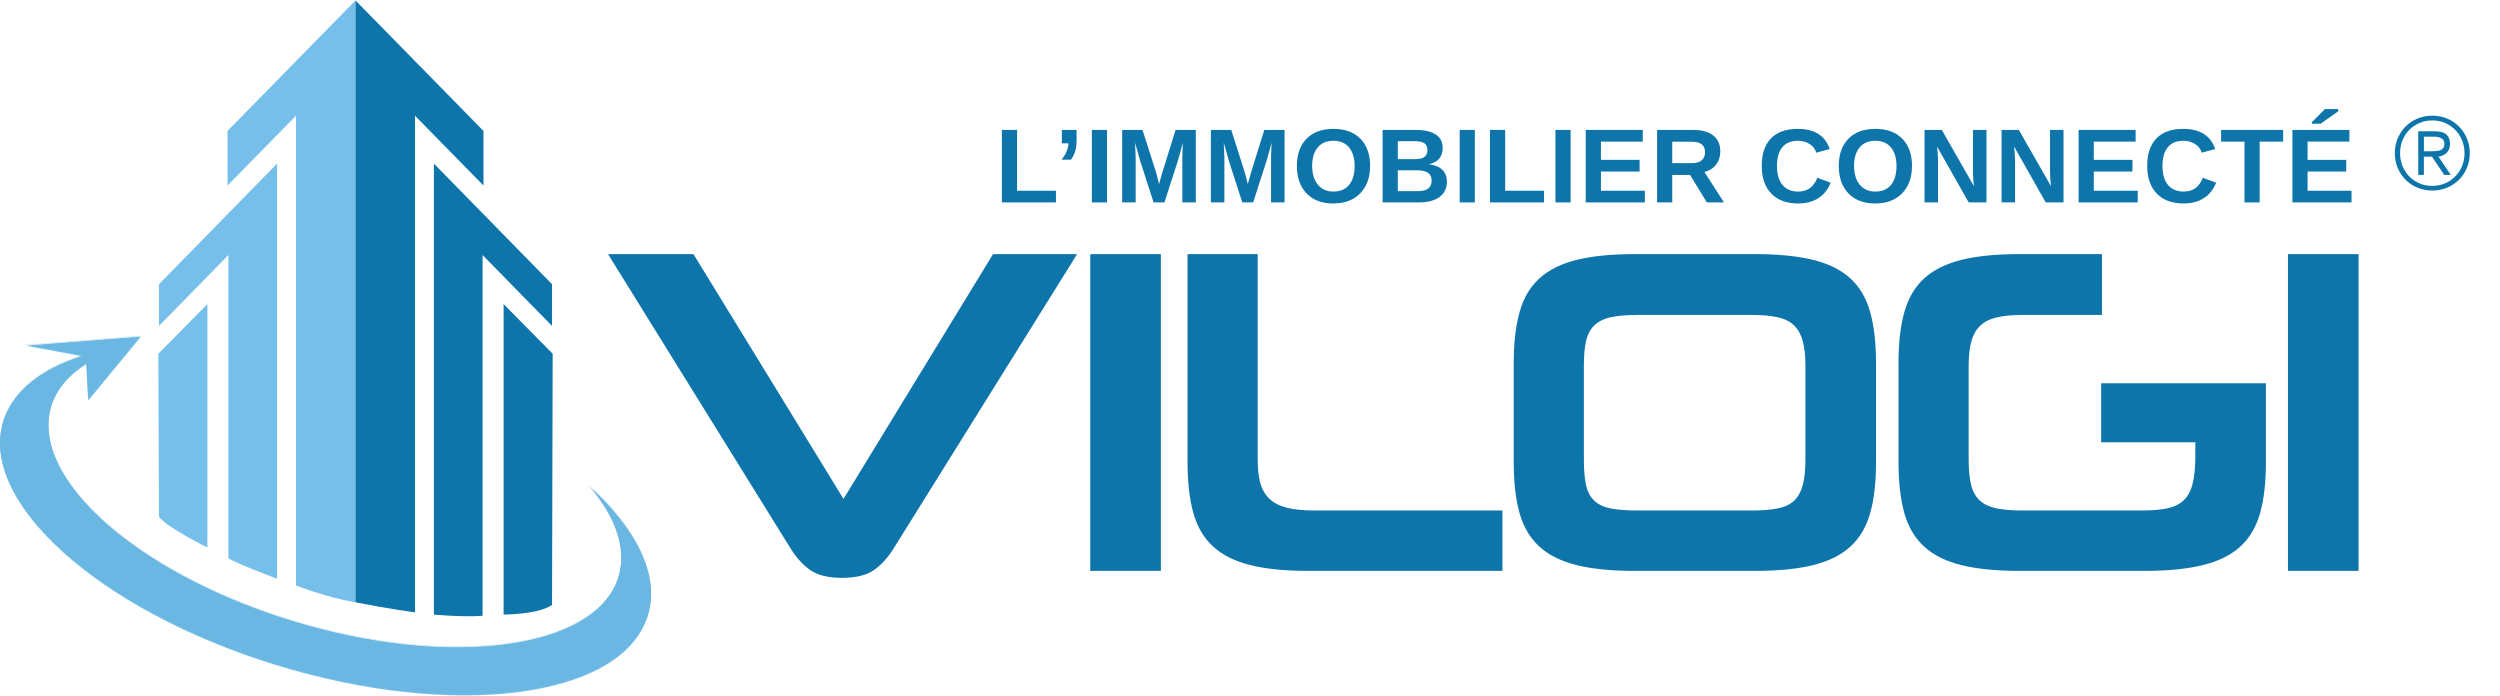 <?xml version="1.0" encoding="UTF-8" standalone="no"?>
<!DOCTYPE svg PUBLIC "-//W3C//DTD SVG 1.1//EN" "http://www.w3.org/Graphics/SVG/1.1/DTD/svg11.dtd">
<svg width="100%" height="100%" viewBox="0 0 3730 1038" version="1.1" xmlns="http://www.w3.org/2000/svg" xmlns:xlink="http://www.w3.org/1999/xlink" xml:space="preserve" xmlns:serif="http://www.serif.com/" style="fill-rule:evenodd;clip-rule:evenodd;stroke-linejoin:round;stroke-miterlimit:2;">
    <g transform="matrix(4.167,0,0,4.167,0,0)">
        <path d="M819.207,90.987L844.485,90.987L844.485,204.406L819.207,204.406L819.207,90.987ZM646.435,131.065C646.435,127.516 646.131,124.579 645.52,122.253C644.91,119.921 643.88,118.038 642.443,116.594C641.001,115.157 639.03,114.16 636.537,113.601C634.039,113.048 630.968,112.773 627.307,112.773L586.395,112.773C582.408,112.773 579.16,113.048 576.668,113.601C574.175,114.16 572.205,115.157 570.767,116.594C569.325,118.038 568.353,119.921 567.85,122.253C567.354,124.579 567.106,127.516 567.106,131.065L567.106,164.492C567.106,168.149 567.354,171.169 567.85,173.558C568.353,175.936 569.325,177.824 570.767,179.211C572.205,180.596 574.175,181.537 576.668,182.04C579.16,182.536 582.408,182.784 586.395,182.784L627.307,182.784C630.968,182.784 634.039,182.536 636.537,182.04C639.03,181.537 641.001,180.596 642.443,179.211C643.88,177.824 644.91,175.936 645.52,173.558C646.131,171.169 646.435,168.149 646.435,164.492L646.435,131.065ZM585.232,204.406C576.92,204.406 569.992,203.713 564.448,202.326C558.905,200.941 554.467,198.722 551.141,195.676C547.816,192.624 545.459,188.633 544.072,183.698C542.687,178.765 541.994,172.695 541.994,165.485L541.994,129.901C541.994,122.806 542.687,116.765 544.072,111.775C545.459,106.785 547.816,102.766 551.141,99.716C554.467,96.669 558.905,94.452 564.448,93.065C569.992,91.679 576.92,90.987 585.232,90.987L628.304,90.987C636.729,90.987 643.721,91.679 649.258,93.065C654.802,94.452 659.239,96.669 662.565,99.716C665.89,102.766 668.249,106.785 669.629,111.775C671.021,116.765 671.713,122.806 671.713,129.901L671.713,165.485C671.713,172.695 671.021,178.765 669.629,183.698C668.249,188.633 665.89,192.624 662.565,195.676C659.239,198.722 654.802,200.941 649.258,202.326C643.721,203.713 636.729,204.406 628.304,204.406L585.232,204.406ZM468.44,204.406C460.125,204.406 453.196,203.713 447.651,202.326C442.107,200.941 437.676,198.722 434.351,195.676C431.026,192.624 428.667,188.633 427.282,183.698C425.895,178.765 425.202,172.695 425.202,165.485L425.202,90.987L450.315,90.987L450.315,164.492C450.315,167.818 450.62,170.621 451.225,172.891C451.84,175.16 452.921,177.048 454.473,178.544C456.024,180.037 458.102,181.124 460.71,181.785C463.311,182.453 466.611,182.784 470.602,182.784L537.956,182.784L537.956,204.406L468.44,204.406ZM390.368,90.987L415.646,90.987L415.646,204.406L390.368,204.406L390.368,90.987ZM811.316,137.218L752.31,137.218L752.31,158.343L786.036,158.343L786.036,163.495C786.036,167.486 785.702,170.755 785.039,173.304C784.373,175.855 783.291,177.824 781.797,179.211C780.297,180.596 778.332,181.537 775.892,182.04C773.45,182.536 770.456,182.784 766.908,182.784L724.172,182.784C720.511,182.784 717.434,182.536 714.941,182.04C712.449,181.537 710.452,180.622 708.958,179.293C707.457,177.964 706.403,176.107 705.792,173.723C705.182,171.339 704.877,168.262 704.877,164.492L704.877,131.065C704.877,127.631 705.182,124.746 705.792,122.418C706.403,120.09 707.432,118.203 708.869,116.765C710.313,115.323 712.278,114.299 714.776,113.688C717.268,113.079 720.401,112.773 724.172,112.773L752.609,112.773L752.609,90.987L723.008,90.987C714.693,90.987 707.763,91.679 702.219,93.065C696.676,94.452 692.244,96.669 688.913,99.716C685.588,102.766 683.235,106.785 681.843,111.775C680.458,116.765 679.765,122.806 679.765,129.901L679.765,165.485C679.765,172.695 680.458,178.765 681.843,183.698C683.235,188.633 685.588,192.624 688.913,195.676C692.244,198.722 696.676,200.941 702.219,202.326C707.763,203.713 714.693,204.406 723.008,204.406L767.74,204.406C776.17,204.406 783.183,203.713 788.777,202.326C794.378,200.941 798.838,198.722 802.167,195.676C805.492,192.624 807.845,188.633 809.236,183.698C810.617,178.765 811.316,172.695 811.316,165.485L811.316,137.218ZM320.141,196.089C318.036,199.529 315.652,202.186 312.988,204.07C310.331,205.957 306.503,206.898 301.518,206.898C296.522,206.898 292.7,205.957 290.038,204.07C287.38,202.186 284.996,199.529 282.891,196.089L217.7,90.987L248.299,90.987L302.014,178.625L355.564,90.987L385.662,90.987L320.141,196.089Z" style="fill:rgb(14,117,171);fill-rule:nonzero;"/>
        <path d="M378.084,72.476L378.084,68.288L364.162,68.288L364.162,46.519L358.729,46.519L358.729,72.476L378.084,72.476Z" style="fill:rgb(14,117,171);fill-rule:nonzero;"/>
        <path d="M385.472,46.519L380.19,46.519L380.19,51.311L382.53,51.311C382.53,53.159 381.737,55.083 380.115,57.158L383.473,57.158C384.19,56.14 384.718,55.083 385.02,53.989C385.322,52.895 385.472,51.575 385.472,50.103L385.472,46.519Z" style="fill:rgb(14,117,171);fill-rule:nonzero;"/>
        <rect x="390.937" y="46.519" width="5.433" height="25.957" style="fill:rgb(14,117,171);fill-rule:nonzero;"/>
        <path d="M428.167,72.476L428.167,46.519L420.924,46.519L416.17,61.761L415,65.912L414.132,62.44L413.717,61.045L409.077,46.519L401.795,46.519L401.795,72.476L406.625,72.476L406.625,56.743C406.625,55.838 406.549,53.952 406.398,51.084L408.36,57.989L413.038,72.476L416.924,72.476L421.603,57.989C422.018,56.706 422.659,54.404 423.527,51.084C423.414,53.801 423.376,55.31 423.338,55.687L423.338,72.476L428.167,72.476Z" style="fill:rgb(14,117,171);fill-rule:nonzero;"/>
        <path d="M459.935,72.476L459.935,46.519L452.691,46.519L447.937,61.761L446.768,65.912L445.9,62.44L445.485,61.045L440.844,46.519L433.563,46.519L433.563,72.476L438.392,72.476L438.392,56.743C438.392,55.838 438.317,53.952 438.166,51.084L440.128,57.989L444.806,72.476L448.692,72.476L453.37,57.989C453.785,56.706 454.427,54.404 455.294,51.084C455.181,53.801 455.143,55.31 455.106,55.687L455.106,72.476L459.935,72.476Z" style="fill:rgb(14,117,171);fill-rule:nonzero;"/>
        <path d="M487.099,49.688C484.798,47.311 481.553,46.142 477.441,46.142C473.329,46.142 470.122,47.311 467.82,49.651C465.519,51.99 464.349,55.234 464.349,59.384C464.349,63.572 465.519,66.855 467.82,69.269C470.122,71.646 473.329,72.854 477.403,72.854C480.082,72.854 482.383,72.325 484.383,71.231C486.383,70.137 487.892,68.553 488.986,66.515C490.042,64.478 490.57,62.101 490.57,59.384C490.57,55.272 489.401,52.027 487.099,49.688ZM483.063,66.176C481.742,67.798 479.856,68.59 477.403,68.59C475.064,68.59 473.216,67.76 471.857,66.138C470.499,64.478 469.82,62.252 469.82,59.384C469.82,56.555 470.499,54.367 471.82,52.782C473.14,51.197 475.026,50.405 477.441,50.405C479.856,50.405 481.704,51.197 483.025,52.782C484.345,54.404 485.024,56.593 485.024,59.384C485.024,62.327 484.383,64.591 483.063,66.176Z" style="fill:rgb(14,117,171);fill-rule:nonzero;"/>
        <path d="M516.408,60.78C515.314,59.724 513.692,59.045 511.617,58.819C513.277,58.441 514.522,57.762 515.352,56.743C516.144,55.725 516.559,54.517 516.559,53.046C516.559,50.896 515.767,49.273 514.107,48.179C512.485,47.085 510.108,46.519 506.939,46.519L495.054,46.519L495.054,72.476L508.033,72.476C511.164,72.476 513.617,71.835 515.39,70.552C517.163,69.232 518.069,67.421 518.069,65.044C518.069,63.271 517.503,61.875 516.408,60.78ZM510.032,56.178C509.353,56.706 508.259,56.97 506.712,56.97L500.487,56.97L500.487,50.556L506.675,50.556C508.146,50.556 509.24,50.782 509.995,51.273C510.712,51.763 511.089,52.593 511.089,53.763C511.089,54.819 510.749,55.649 510.032,56.178ZM511.391,67.496C510.598,68.138 509.316,68.439 507.58,68.439L500.487,68.439L500.487,60.969L507.354,60.969C510.862,60.969 512.598,62.176 512.598,64.629C512.598,65.912 512.183,66.855 511.391,67.496Z" style="fill:rgb(14,117,171);fill-rule:nonzero;"/>
        <rect x="522.64" y="46.519" width="5.433" height="25.957" style="fill:rgb(14,117,171);fill-rule:nonzero;"/>
        <path d="M552.854,72.476L552.854,68.288L538.933,68.288L538.933,46.519L533.5,46.519L533.5,72.476L552.854,72.476Z" style="fill:rgb(14,117,171);fill-rule:nonzero;"/>
        <rect x="556.923" y="46.519" width="5.432" height="25.957" style="fill:rgb(14,117,171);fill-rule:nonzero;"/>
        <path d="M588.949,72.476L588.949,68.288L573.216,68.288L573.216,61.422L587.062,61.422L587.062,57.234L573.216,57.234L573.216,50.707L588.194,50.707L588.194,46.519L567.783,46.519L567.783,72.476L588.949,72.476Z" style="fill:rgb(14,117,171);fill-rule:nonzero;"/>
        <path d="M617.281,72.476L610.263,61.573C611.999,61.158 613.395,60.29 614.413,58.969C615.47,57.649 615.96,56.064 615.96,54.253C615.96,51.763 615.13,49.839 613.432,48.519C611.772,47.198 609.396,46.519 606.302,46.519L593.323,46.519L593.323,72.476L598.756,72.476L598.756,62.629L605.132,62.629L611.131,72.476L617.281,72.476ZM609.32,57.385C608.528,58.064 607.396,58.404 605.849,58.404L598.756,58.404L598.756,50.745L605.698,50.745C608.905,50.745 610.49,51.99 610.49,54.48C610.49,55.725 610.112,56.668 609.32,57.385Z" style="fill:rgb(14,117,171);fill-rule:nonzero;"/>
        <path d="M638.221,66.213C636.9,64.666 636.259,62.365 636.259,59.384C636.259,56.442 636.9,54.216 638.183,52.707C639.428,51.16 641.315,50.405 643.767,50.405C645.351,50.405 646.747,50.782 647.955,51.575C649.124,52.329 649.917,53.348 650.332,54.668L655.123,53.348C654.331,51.009 653.01,49.198 651.086,47.99C649.162,46.745 646.672,46.142 643.654,46.142C639.466,46.142 636.297,47.274 634.071,49.575C631.883,51.839 630.788,55.121 630.788,59.384C630.788,63.648 631.92,66.93 634.222,69.307C636.485,71.684 639.692,72.854 643.88,72.854C646.634,72.854 649.011,72.25 650.973,71.005C652.935,69.798 654.444,67.949 655.463,65.421L650.709,63.648C649.426,66.93 647.162,68.59 643.88,68.59C641.428,68.59 639.541,67.798 638.221,66.213Z" style="fill:rgb(14,117,171);fill-rule:nonzero;"/>
        <path d="M681.124,49.688C678.823,47.311 675.578,46.142 671.466,46.142C667.354,46.142 664.147,47.311 661.845,49.651C659.544,51.99 658.374,55.234 658.374,59.384C658.374,63.572 659.544,66.855 661.845,69.269C664.147,71.646 667.354,72.854 671.428,72.854C674.107,72.854 676.408,72.325 678.408,71.231C680.408,70.137 681.917,68.553 683.011,66.515C684.067,64.478 684.595,62.101 684.595,59.384C684.595,55.272 683.426,52.027 681.124,49.688ZM677.088,66.176C675.767,67.798 673.881,68.59 671.428,68.59C669.089,68.59 667.241,67.76 665.882,66.138C664.524,64.478 663.845,62.252 663.845,59.384C663.845,56.555 664.524,54.367 665.845,52.782C667.165,51.197 669.051,50.405 671.466,50.405C673.881,50.405 675.729,51.197 677.05,52.782C678.37,54.404 679.049,56.593 679.049,59.384C679.049,62.327 678.408,64.591 677.088,66.176Z" style="fill:rgb(14,117,171);fill-rule:nonzero;"/>
        <path d="M711.263,72.476L711.263,46.519L706.433,46.519L706.433,61.61C706.433,63.12 706.546,64.817 706.773,66.666L695.266,46.519L689.078,46.519L689.078,72.476L693.908,72.476L693.908,57.158C693.908,55.989 693.794,54.442 693.568,52.48L704.886,72.476L711.263,72.476Z" style="fill:rgb(14,117,171);fill-rule:nonzero;"/>
        <path d="M738.848,72.476L738.848,46.519L734.019,46.519L734.019,61.61C734.019,63.12 734.132,64.817 734.359,66.666L722.852,46.519L716.664,46.519L716.664,72.476L721.493,72.476L721.493,57.158C721.493,55.989 721.38,54.442 721.154,52.48L732.472,72.476L738.848,72.476Z" style="fill:rgb(14,117,171);fill-rule:nonzero;"/>
        <path d="M765.416,72.476L765.416,68.288L749.683,68.288L749.683,61.422L763.529,61.422L763.529,57.234L749.683,57.234L749.683,50.707L764.661,50.707L764.661,46.519L744.25,46.519L744.25,72.476L765.416,72.476Z" style="fill:rgb(14,117,171);fill-rule:nonzero;"/>
        <path d="M776.243,66.213C774.922,64.666 774.281,62.365 774.281,59.384C774.281,56.442 774.922,54.216 776.205,52.707C777.45,51.16 779.337,50.405 781.789,50.405C783.373,50.405 784.769,50.782 785.977,51.575C787.146,52.329 787.939,53.348 788.354,54.668L793.145,53.348C792.353,51.009 791.032,49.198 789.108,47.99C787.184,46.745 784.694,46.142 781.676,46.142C777.488,46.142 774.319,47.274 772.093,49.575C769.905,51.839 768.81,55.121 768.81,59.384C768.81,63.648 769.942,66.93 772.244,69.307C774.507,71.684 777.714,72.854 781.902,72.854C784.656,72.854 787.033,72.25 788.995,71.005C790.957,69.798 792.466,67.949 793.485,65.421L788.731,63.648C787.448,66.93 785.184,68.59 781.902,68.59C779.45,68.59 777.563,67.798 776.243,66.213Z" style="fill:rgb(14,117,171);fill-rule:nonzero;"/>
        <path d="M817.486,50.707L817.486,46.519L795.265,46.519L795.265,50.707L803.64,50.707L803.64,72.476L809.073,72.476L809.073,50.707L817.486,50.707Z" style="fill:rgb(14,117,171);fill-rule:nonzero;"/>
        <path d="M841.966,72.476L841.966,68.288L826.233,68.288L826.233,61.422L840.079,61.422L840.079,57.234L826.233,57.234L826.233,50.707L841.211,50.707L841.211,46.519L820.8,46.519L820.8,72.476L841.966,72.476ZM830.911,44.293L837.212,39.841L837.212,39.049L832.458,39.049L827.78,43.727L827.78,44.293L830.911,44.293Z" style="fill:rgb(14,117,171);fill-rule:nonzero;"/>
        <path d="M883.282,49.571C882.6,47.944 881.647,46.505 880.449,45.296C879.252,44.086 877.82,43.128 876.193,42.445C874.564,41.763 872.781,41.418 870.888,41.418C868.996,41.418 867.211,41.763 865.583,42.445C863.956,43.128 862.524,44.086 861.326,45.296C860.13,46.505 859.177,47.944 858.495,49.571C857.812,51.199 857.466,52.972 857.466,54.839C857.466,56.731 857.812,58.511 858.495,60.126C859.177,61.742 860.13,63.169 861.326,64.366C862.523,65.562 863.954,66.515 865.583,67.197C867.211,67.879 868.995,68.224 870.888,68.224C872.781,68.224 874.566,67.879 876.193,67.197C877.821,66.515 879.254,65.562 880.451,64.366C881.647,63.169 882.6,61.742 883.282,60.126C883.964,58.511 884.311,56.731 884.311,54.839C884.311,52.972 883.964,51.199 883.282,49.571ZM870.888,66.562C869.231,66.562 867.679,66.253 866.276,65.642C864.874,65.034 863.645,64.193 862.62,63.144C861.594,62.094 860.784,60.846 860.211,59.431C859.639,58.019 859.348,56.473 859.348,54.839C859.348,53.207 859.639,51.661 860.211,50.249C860.784,48.836 861.594,47.585 862.62,46.536C863.645,45.487 864.876,44.645 866.276,44.037C867.679,43.426 869.231,43.117 870.888,43.117C872.52,43.117 874.06,43.426 875.464,44.037C876.865,44.647 878.096,45.487 879.122,46.536C880.146,47.585 880.962,48.834 881.546,50.248C882.132,51.663 882.429,53.207 882.429,54.839C882.429,56.473 882.132,58.019 881.546,59.432C880.962,60.846 880.146,62.094 879.122,63.144C878.096,64.193 876.865,65.034 875.464,65.642C874.062,66.253 872.522,66.562 870.888,66.562Z" style="fill:rgb(14,117,171);fill-rule:nonzero;"/>
        <path d="M874.696,55.618C875.191,55.402 875.628,55.111 876.008,54.743C876.389,54.375 876.687,53.925 876.903,53.391C877.118,52.859 877.227,52.238 877.227,51.527C877.227,50.056 876.802,48.934 875.952,48.159C875.101,47.385 873.746,47.043 871.898,46.998L865.857,46.998L865.857,62.644L867.876,62.644L867.876,56.094L870.783,56.094L875.149,62.644L877.509,62.644L873.116,56.094C873.674,55.993 874.201,55.834 874.696,55.618ZM870.3,54.158L867.876,54.158L867.876,48.934L871.327,48.934C871.834,48.934 872.317,48.968 872.774,49.038C873.23,49.108 873.643,49.243 874.01,49.442C874.378,49.64 874.67,49.903 874.886,50.231C875.101,50.558 875.21,50.991 875.21,51.529C875.21,52.159 875.07,52.657 874.791,53.018C874.511,53.382 874.144,53.646 873.686,53.808C873.23,53.973 872.704,54.071 872.108,54.106C871.512,54.142 870.91,54.158 870.3,54.158Z" style="fill:rgb(14,117,171);fill-rule:nonzero;"/>
        <path d="M210.834,173.907C228.331,189.789 236.671,206.824 231.707,221.251C221.758,250.178 162.138,257.7 98.546,238.059C34.951,218.416 -8.535,179.048 1.419,150.127C6.403,135.636 23.846,126.518 48.009,123.492C32.83,127.291 22.138,134.499 18.596,144.792C9.841,170.241 48.103,204.881 104.053,222.16C159.997,239.441 212.453,232.824 221.206,207.375C224.729,197.131 220.631,185.395 210.834,173.907Z" style="fill:rgb(117,191,234);fill-rule:nonzero;"/>
        <path d="M9.203,123.793L50.455,120.545L31.621,143.396L30.784,127.808L9.203,123.793Z" style="fill:rgb(117,191,234);fill-rule:nonzero;"/>
        <path d="M163.625,231.787C145.696,231.786 125.118,228.667 104.053,222.16C53.338,206.498 17.156,176.57 17.349,152.154C17.541,176.498 53.608,206.187 104.053,221.767C125.118,228.273 145.696,231.392 163.625,231.393C193.312,231.395 215.749,222.848 221.206,206.981C222.025,204.602 222.432,202.143 222.452,199.624C222.473,202.28 222.067,204.872 221.206,207.375C215.749,223.242 193.312,231.788 163.625,231.787ZM233.123,212.467C233.039,200.577 225.422,187.56 212.213,175.178C211.767,174.623 211.307,174.068 210.834,173.513C225.041,186.409 233.21,200.064 233.123,212.467ZM0.001,158.523C-0.019,155.512 0.442,152.572 1.419,149.734C4.926,139.536 14.603,131.999 28.451,127.374L29.216,127.516C14.96,132.118 4.99,139.743 1.419,150.127C0.484,152.842 0.021,155.649 0.001,158.523Z" style="fill:url(#_Linear1);"/>
        <path d="M166.256,248.606C145.875,248.606 122.494,245.062 98.546,237.665C41.192,219.95 0.194,186.193 0.001,158.523C0.021,155.649 0.484,152.842 1.419,150.127C4.99,139.743 14.96,132.118 29.216,127.516L30.698,127.792L30.82,130.057C24.812,133.83 20.581,138.63 18.596,144.399C17.735,146.903 17.328,149.497 17.349,152.154C17.156,176.57 53.338,206.498 104.053,222.16C125.118,228.667 145.696,231.786 163.625,231.787C193.312,231.788 215.749,223.242 221.206,207.375C222.067,204.872 222.473,202.28 222.452,199.624C222.514,191.823 218.862,183.458 212.213,175.178C225.422,187.56 233.039,200.577 233.123,212.467C233.103,215.339 232.64,218.144 231.707,220.857C225.504,238.891 199.994,248.605 166.256,248.606Z" style="fill:url(#_Linear2);"/>
        <path d="M30.698,127.792L29.216,127.516L28.451,127.374C28.697,127.292 28.944,127.21 29.193,127.13L30.677,127.406L30.698,127.792ZM47.888,123.129L47.902,123.112C47.937,123.108 47.974,123.103 48.009,123.099C47.968,123.109 47.929,123.119 47.888,123.129Z" style="fill:url(#_Linear3);"/>
        <path d="M31.514,142.994L30.84,130.438C30.867,130.421 30.896,130.403 30.922,130.386L31.594,142.897L31.514,142.994Z" style="fill:url(#_Linear4);"/>
        <path d="M30.84,130.438L30.82,130.057L30.698,127.792L30.784,127.808L30.922,130.386C30.896,130.403 30.867,130.421 30.84,130.438Z" style="fill:url(#_Linear5);"/>
        <path d="M10.645,123.68L9.096,123.391L50.349,120.144L49.987,120.582L10.645,123.68Z" style="fill:url(#_Linear6);"/>
        <path d="M31.594,142.897L30.922,130.386L30.784,127.808L30.698,127.792L30.677,127.406L29.193,127.13L10.645,123.68L49.987,120.582L47.902,123.112L47.888,123.129L31.594,142.897Z" style="fill:url(#_Linear7);"/>
        <path d="M127.288,0.156L81.466,46.884L81.466,66.427L105.976,41.436L105.976,209.641C105.976,209.641 117.04,213.976 127.288,215.654L127.288,0.156Z" style="fill:rgb(117,191,234);fill-rule:nonzero;"/>
        <path d="M99.215,58.578L99.215,207.238C99.215,207.238 83.837,201.407 81.786,199.87L81.786,91.322L56.921,116.696L56.921,101.765L99.215,58.578Z" style="fill:rgb(117,191,234);fill-rule:nonzero;"/>
        <path d="M74.257,108.878L74.257,196.024C74.257,196.024 59.76,188.881 56.916,185.026L56.689,126.66L74.257,108.878Z" style="fill:rgb(117,191,234);fill-rule:nonzero;"/>
        <path d="M127.288,0.156L173.109,46.884L173.109,66.427L148.6,41.436L148.6,219.253C148.6,219.253 139.777,218.132 127.288,215.654L127.288,0.156Z" style="fill:rgb(14,117,171);fill-rule:nonzero;"/>
        <path d="M155.36,58.578L155.36,220.054C155.36,220.054 165.344,221.016 172.79,220.496L172.79,91.322L197.654,116.696L197.654,101.765L155.36,58.578Z" style="fill:rgb(14,117,171);fill-rule:nonzero;"/>
        <path d="M180.318,108.878L180.318,220.053C180.318,220.053 192.706,220.065 197.659,216.594L197.886,126.66L180.318,108.878Z" style="fill:rgb(14,117,171);fill-rule:nonzero;"/>
    </g>
    <defs>
        <linearGradient id="_Linear1" x1="0" y1="0" x2="1" y2="0" gradientUnits="userSpaceOnUse" gradientTransform="matrix(-95.224,113.484,113.484,95.224,417.438,89.091)"><stop offset="0" style="stop-color:rgb(14,117,171);stop-opacity:1"/><stop offset="0.9" style="stop-color:rgb(190,220,232);stop-opacity:1"/><stop offset="1" style="stop-color:rgb(215,234,241);stop-opacity:1"/></linearGradient>
        <linearGradient id="_Linear2" x1="0" y1="0" x2="1" y2="0" gradientUnits="userSpaceOnUse" gradientTransform="matrix(-95.224,113.484,113.484,95.224,417.438,89.091)"><stop offset="0" style="stop-color:rgb(14,117,171);stop-opacity:1"/><stop offset="1" style="stop-color:rgb(105,183,226);stop-opacity:1"/></linearGradient>
        <linearGradient id="_Linear3" x1="0" y1="0" x2="1" y2="0" gradientUnits="userSpaceOnUse" gradientTransform="matrix(-95.224,113.484,113.484,95.224,417.438,89.091)"><stop offset="0" style="stop-color:rgb(14,117,171);stop-opacity:1"/><stop offset="1" style="stop-color:rgb(105,183,226);stop-opacity:1"/></linearGradient>
        <linearGradient id="_Linear4" x1="0" y1="0" x2="1" y2="0" gradientUnits="userSpaceOnUse" gradientTransform="matrix(-95.224,113.484,113.484,95.224,417.438,89.091)"><stop offset="0" style="stop-color:rgb(14,117,171);stop-opacity:1"/><stop offset="0.9" style="stop-color:rgb(189,221,232);stop-opacity:1"/><stop offset="1" style="stop-color:rgb(215,234,241);stop-opacity:1"/></linearGradient>
        <linearGradient id="_Linear5" x1="0" y1="0" x2="1" y2="0" gradientUnits="userSpaceOnUse" gradientTransform="matrix(-95.224,113.484,113.484,95.224,417.438,89.091)"><stop offset="0" style="stop-color:rgb(14,117,171);stop-opacity:1"/><stop offset="1" style="stop-color:rgb(105,183,226);stop-opacity:1"/></linearGradient>
        <linearGradient id="_Linear6" x1="0" y1="0" x2="1" y2="0" gradientUnits="userSpaceOnUse" gradientTransform="matrix(-95.224,113.484,113.484,95.224,417.438,89.091)"><stop offset="0" style="stop-color:rgb(14,117,171);stop-opacity:1"/><stop offset="0.9" style="stop-color:rgb(189,221,232);stop-opacity:1"/><stop offset="1" style="stop-color:rgb(215,234,241);stop-opacity:1"/></linearGradient>
        <linearGradient id="_Linear7" x1="0" y1="0" x2="1" y2="0" gradientUnits="userSpaceOnUse" gradientTransform="matrix(-95.224,113.484,113.484,95.224,417.438,89.091)"><stop offset="0" style="stop-color:rgb(14,117,171);stop-opacity:1"/><stop offset="1" style="stop-color:rgb(105,183,226);stop-opacity:1"/></linearGradient>
    </defs>
</svg>
